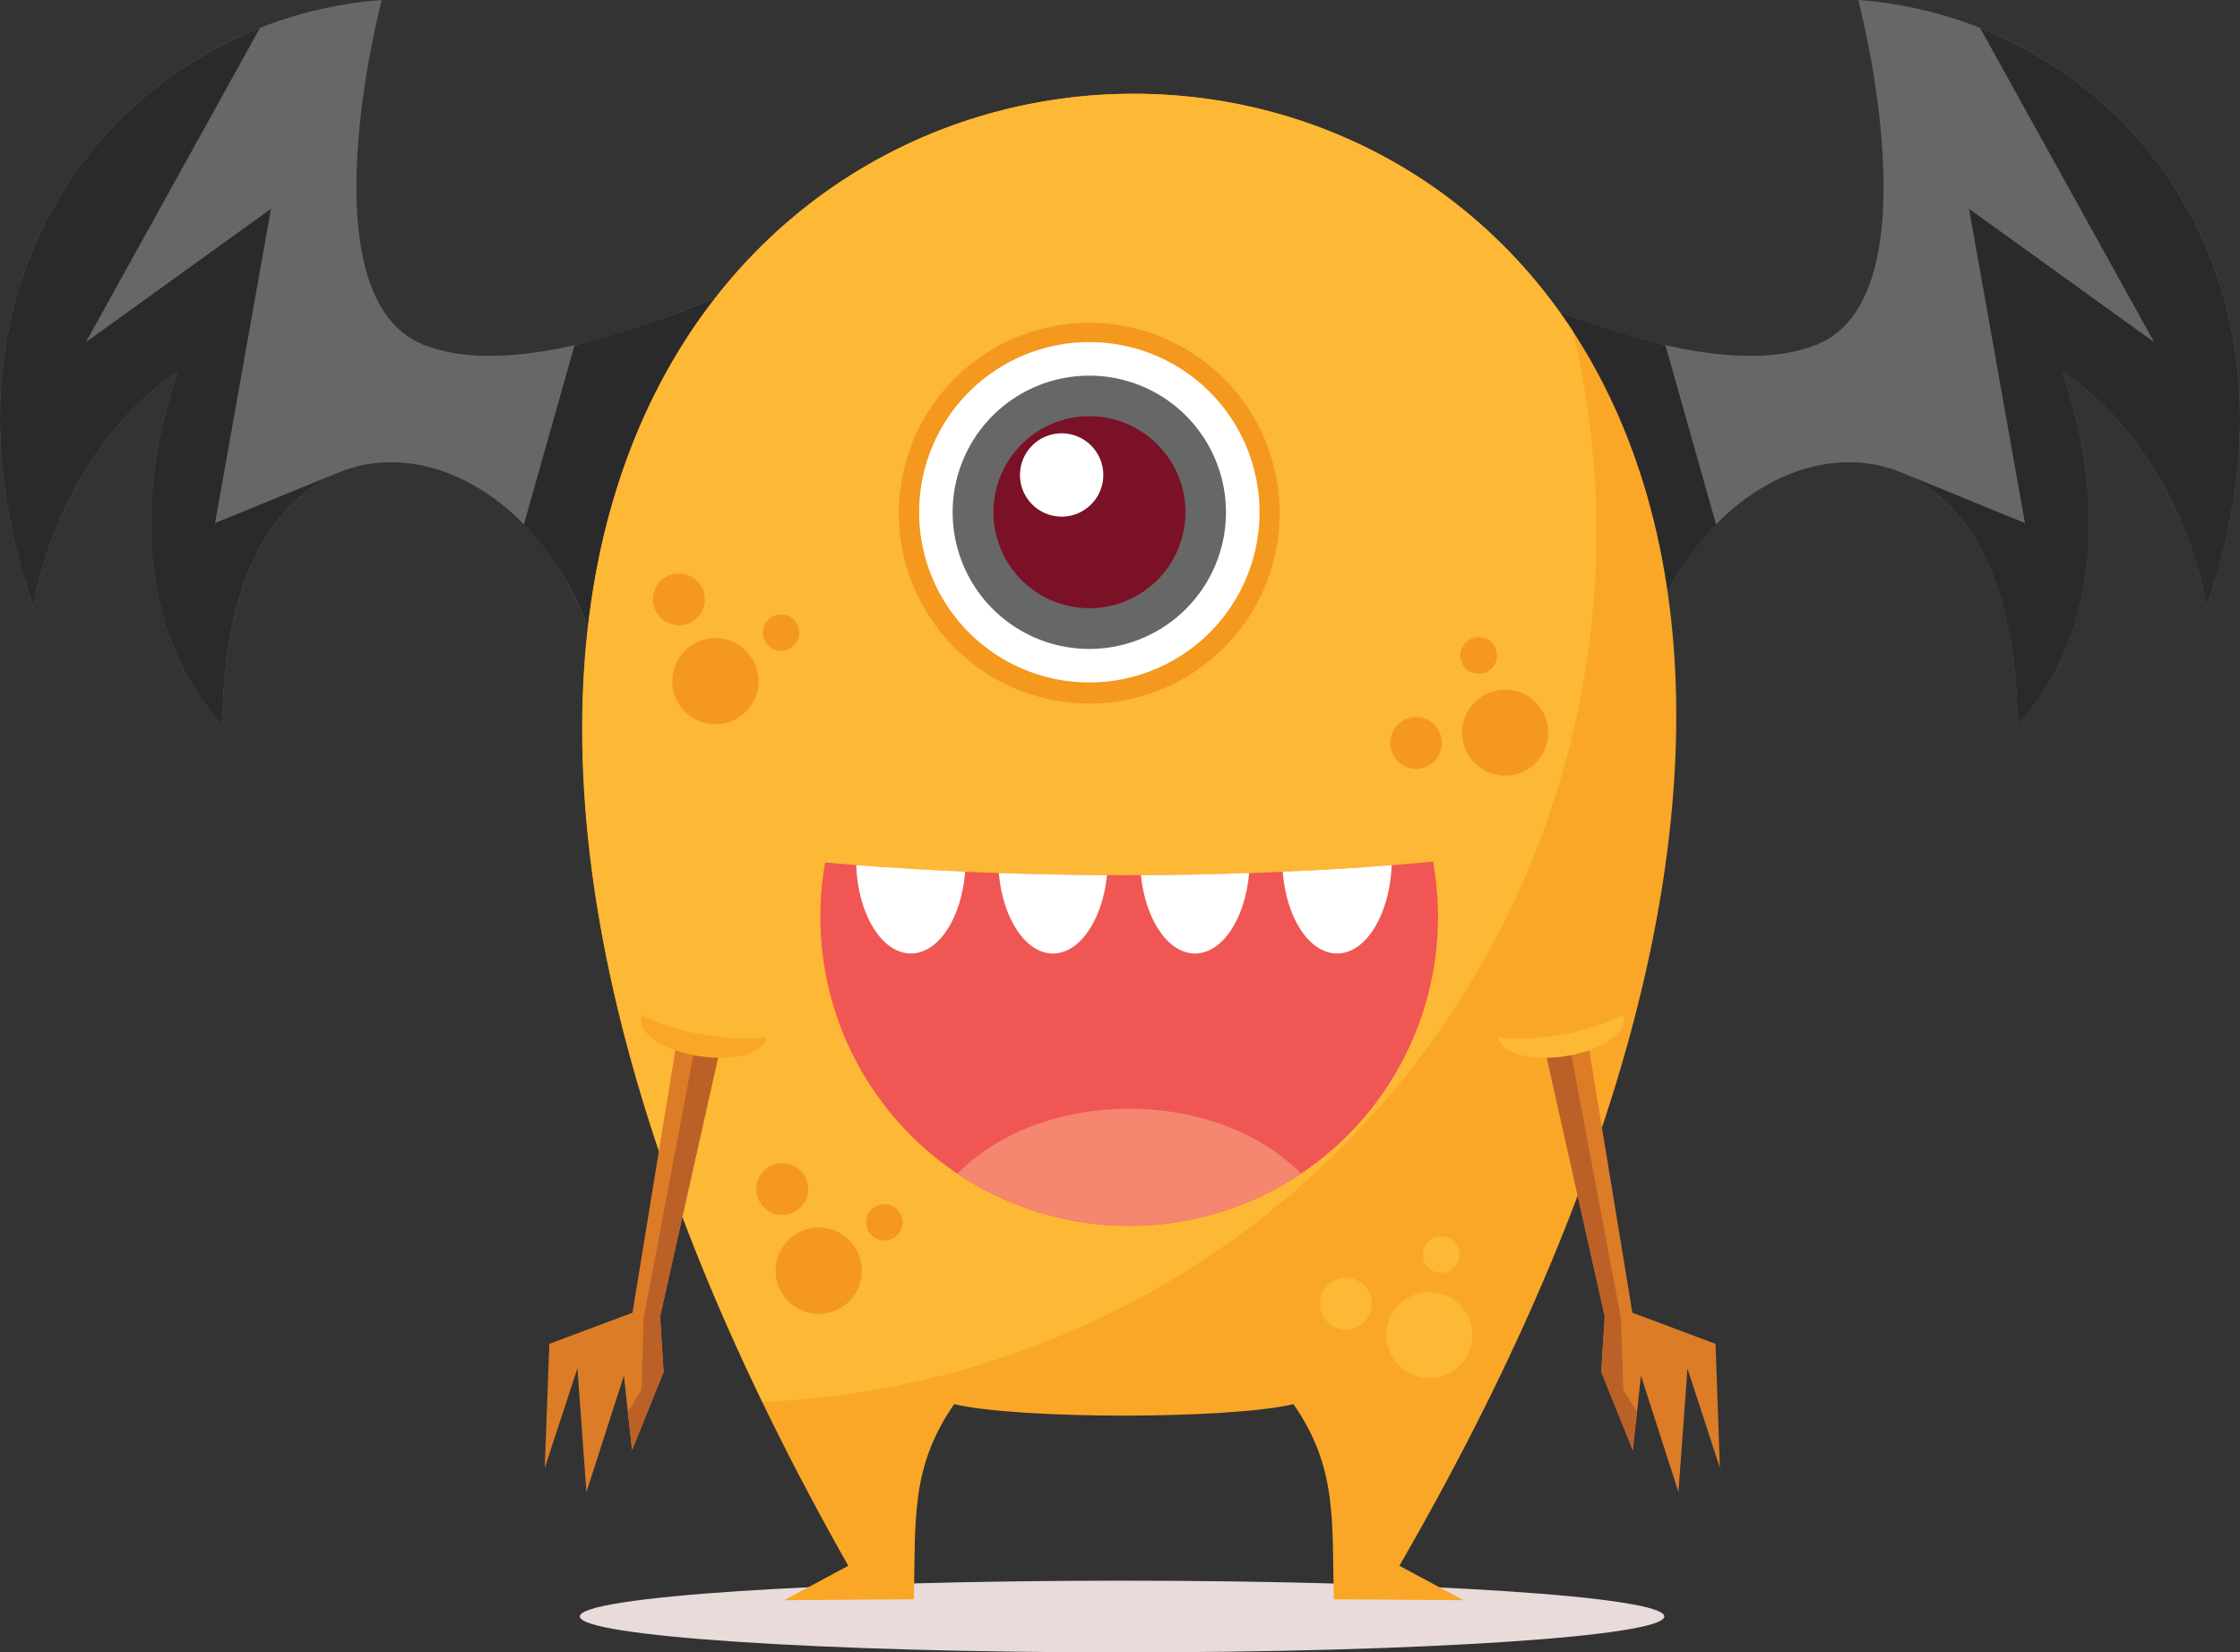 <svg xmlns="http://www.w3.org/2000/svg" viewBox="911 665 278.121 205.19">
  <rect x="911" y="665" width="278.121" height="205.19" fill="#333333" stroke="none"/>
  <defs>
    <style>
      .cls-1 {
        fill: #e8dbda;
      }

      .cls-1, .cls-10, .cls-11, .cls-12, .cls-2, .cls-3, .cls-4, .cls-5, .cls-6, .cls-7, .cls-8, .cls-9 {
        fill-rule: evenodd;
      }

      .cls-2 {
        fill: #676767;
      }

      .cls-3 {
        fill: #2a2a2c;
      }

      .cls-4 {
        fill: #faa727;
      }

      .cls-5 {
        fill: #fdb835;
      }

      .cls-6 {
        fill: #f05653;
      }

      .cls-7 {
        fill: #fff;
      }

      .cls-8 {
        fill: #f58670;
      }

      .cls-9 {
        fill: #f4981e;
      }

      .cls-10 {
        fill: #7b1126;
      }

      .cls-11 {
        fill: #dc7c27;
      }

      .cls-12 {
        fill: #bb6128;
      }
    </style>
  </defs>
  <g id="monster2" transform="translate(776.433 515.814)">
    <g id="OBJECTS" transform="translate(134.567 149.186)">
      <g id="Group_4" data-name="Group 4">
        <g id="Group_3" data-name="Group 3">
          <path id="Path_79" data-name="Path 79" class="cls-1" d="M258.656,312.89c37.2,0,67.341-1.987,67.341-4.466,0-2.451-30.143-4.438-67.341-4.438-37.17,0-67.314,1.987-67.314,4.438,0,2.478,30.144,4.466,67.314,4.466Z" transform="translate(-119.351 -107.7)"/>
          <path id="Path_80" data-name="Path 80" class="cls-2" d="M278.017,182.655s28.837,15.358,43.705,9.312c14.894-6.046,5.12-42.781,5.12-42.781,30.88,2.261,58.057,32.543,43.239,75.319,0,0-2.476-18.546-17.917-29.246,9.993,29.765-5.556,43.9-5.556,43.9-.082-42.155-34.616-40.275-45.339-12.173Z" transform="translate(-96.122 -149.186)"/>
          <path id="Path_81" data-name="Path 81" class="cls-3" d="M330.54,151.936c23.712,9.367,40.41,36.265,28.1,71.837,0,0-2.476-18.546-17.917-29.246,9.993,29.765-5.556,43.9-5.556,43.9-.055-18.052-6.372-28.023-14.455-31.32h0l15.387,6.291-6.945-39.021,22.984,16.556Z" transform="translate(-84.68 -148.449)"/>
          <path id="Path_82" data-name="Path 82" class="cls-3" d="M281,176.868a111.493,111.493,0,0,0,21.593,7.761l6.291,22.276a36.419,36.419,0,0,0-7.922,12.662l-21.787-41.556Z" transform="translate(-95.812 -141.767)"/>
          <path id="Path_83" data-name="Path 83" class="cls-2" d="M230.766,182.655s-28.81,15.358-43.679,9.312c-14.9-6.046-5.119-42.781-5.119-42.781-30.881,2.261-58.057,32.543-43.239,75.319,0,0,2.478-18.546,17.918-29.246-9.993,29.765,5.555,43.9,5.555,43.9.081-42.155,34.61-40.275,45.339-12.173Z" transform="translate(-134.566 -149.186)"/>
          <path id="Path_84" data-name="Path 84" class="cls-3" d="M166.828,151.936c-23.719,9.367-40.411,36.265-28.1,71.837,0,0,2.478-18.546,17.918-29.246-9.993,29.765,5.555,43.9,5.555,43.9.027-18.052,6.372-28.023,14.455-31.32h0l-15.385,6.291,6.944-39.021-22.979,16.559Z" transform="translate(-134.567 -148.449)"/>
          <path id="Path_85" data-name="Path 85" class="cls-3" d="M213.75,176.868a111.476,111.476,0,0,1-21.594,7.761l-6.291,22.276a36.4,36.4,0,0,1,7.924,12.662l21.786-41.556Z" transform="translate(-120.819 -141.767)"/>
          <path id="Path_86" data-name="Path 86" class="cls-4" d="M224.611,341.162l-7.952,4.273,16.093-.109c.245-9.667-.489-16.339,5.011-24.235,8,1.9,34.121,1.9,42.125,0,5.5,7.9,4.765,14.568,5.011,24.235l16.092.109-7.952-4.273C434.042,97.222,86.715,97.629,224.611,341.162Z" transform="translate(-119.29 -146.727)"/>
          <path id="Path_87" data-name="Path 87" class="cls-5" d="M314.573,187.872c-43.026-65.847-175.147-21.406-100.618,132.943A108.11,108.11,0,0,0,314.573,187.872Z" transform="translate(-119.282 -146.723)"/>
          <path id="Path_88" data-name="Path 88" class="cls-6" d="M290.98,233.565a41.011,41.011,0,0,1,.6,6.89,38.34,38.34,0,1,1-76.681,0,37.093,37.093,0,0,1,.6-6.783c11.328,1.008,23.908,1.581,37.2,1.581C266.418,235.254,279.381,234.656,290.98,233.565Z" transform="translate(-113.038 -126.573)"/>
          <path id="Path_89" data-name="Path 89" class="cls-7" d="M218.4,233.908c4.357.328,8.876.6,13.533.819-.436,5.719-3.3,10.158-6.72,10.158-3.621,0-6.594-4.849-6.807-10.977Zm17.7.983c4.385.136,8.876.243,13.452.273-.573,5.5-3.351,9.722-6.72,9.722-3.4,0-6.235-4.358-6.72-9.994Zm17.645.271c4.575-.028,9.067-.109,13.452-.273-.491,5.664-3.321,9.994-6.72,9.994-3.375,0-6.154-4.222-6.72-9.722Zm17.619-.435c4.656-.191,9.175-.463,13.533-.819-.245,6.128-3.185,10.976-6.781,10.976C274.66,244.884,271.8,240.471,271.364,234.727Z" transform="translate(-112.099 -126.481)"/>
          <path id="Path_90" data-name="Path 90" class="cls-8" d="M270.966,265.828a38.307,38.307,0,0,1-42.643,0c4.738-4.873,12.527-8.059,21.321-8.059C258.467,257.769,266.255,260.956,270.966,265.828Z" transform="translate(-109.44 -120.086)"/>
          <path id="Path_91" data-name="Path 91" class="cls-9" d="M205.769,211.682a5.346,5.346,0,1,1-3.789,1.555A5.337,5.337,0,0,1,205.769,211.682Z" transform="translate(-116.922 -132.437)"/>
          <path id="Path_92" data-name="Path 92" class="cls-9" d="M201.728,205.347a3.213,3.213,0,1,1-3.213,3.212,3.213,3.213,0,0,1,3.213-3.212Z" transform="translate(-117.428 -134.135)"/>
          <path id="Path_93" data-name="Path 93" class="cls-9" d="M211.534,209.361a2.253,2.253,0,1,1-1.6.66A2.256,2.256,0,0,1,211.534,209.361Z" transform="translate(-114.545 -133.059)"/>
          <path id="Path_94" data-name="Path 94" class="cls-9" d="M215.884,269.408a5.351,5.351,0,1,1-3.8,1.567A5.351,5.351,0,0,1,215.884,269.408Z" transform="translate(-114.211 -116.967)"/>
          <path id="Path_95" data-name="Path 95" class="cls-9" d="M211.843,263.1a3.213,3.213,0,1,1-3.213,3.214A3.213,3.213,0,0,1,211.843,263.1Z" transform="translate(-114.718 -118.657)"/>
          <path id="Path_96" data-name="Path 96" class="cls-9" d="M221.649,267.111a2.255,2.255,0,1,1-1.6.66,2.261,2.261,0,0,1,1.6-.66Z" transform="translate(-111.835 -117.582)"/>
          <path id="Path_97" data-name="Path 97" class="cls-5" d="M271.883,277.3a5.336,5.336,0,1,1-1.562,3.791,5.354,5.354,0,0,1,1.562-3.791Z" transform="translate(-98.185 -115.275)"/>
          <path id="Path_98" data-name="Path 98" class="cls-5" d="M264.722,275.283a3.216,3.216,0,1,1,.028,4.52,3.216,3.216,0,0,1-.028-4.52Z" transform="translate(-99.929 -115.652)"/>
          <path id="Path_99" data-name="Path 99" class="cls-5" d="M274.571,270.923a2.262,2.262,0,1,1,0,3.213,2.262,2.262,0,0,1,0-3.213Z" transform="translate(-97.224 -116.736)"/>
          <path id="Path_100" data-name="Path 100" class="cls-9" d="M277.985,220.459a5.34,5.34,0,1,1,3.484,6.7,5.34,5.34,0,0,1-3.484-6.7Z" transform="translate(-96.197 -131.085)"/>
          <path id="Path_101" data-name="Path 101" class="cls-9" d="M270.854,221.648a3.2,3.2,0,1,1,.208,2.453A3.212,3.212,0,0,1,270.854,221.648Z" transform="translate(-98.083 -130.368)"/>
          <path id="Path_102" data-name="Path 102" class="cls-9" d="M277.675,213.176a2.27,2.27,0,1,1,1.471,2.851,2.269,2.269,0,0,1-1.471-2.851Z" transform="translate(-96.243 -132.46)"/>
          <path id="Path_103" data-name="Path 103" class="cls-9" d="M246.195,180.8a23.637,23.637,0,1,1-.005,0Z" transform="translate(-110.947 -140.713)"/>
          <path id="Path_104" data-name="Path 104" class="cls-7" d="M245.7,182.688a21.132,21.132,0,1,1-21.131,21.132A21.133,21.133,0,0,1,245.7,182.688Z" transform="translate(-110.447 -140.208)"/>
          <path id="Path_105" data-name="Path 105" class="cls-2" d="M244.815,185.975a16.967,16.967,0,1,1-16.965,16.966,16.968,16.968,0,0,1,16.965-16.966Z" transform="translate(-109.567 -139.327)"/>
          <path id="Path_106" data-name="Path 106" class="cls-10" d="M243.744,189.947a11.919,11.919,0,1,1-11.9,11.929,11.919,11.919,0,0,1,11.9-11.929Z" transform="translate(-108.496 -138.262)"/>
          <path id="Path_107" data-name="Path 107" class="cls-7" d="M239.643,191.624a5.171,5.171,0,1,1-3.675,1.505,5.187,5.187,0,0,1,3.675-1.505Z" transform="translate(-107.8 -137.813)"/>
          <path id="Path_108" data-name="Path 108" class="cls-11" d="M204.217,251.585,198.8,284.752l-10.322,3.866-.572,15.414,4.058-12.364,1.116,15.361,4.656-14.455,1.008,9.256,3.921-9.722-.435-6.89,7.3-32.6Z" transform="translate(-120.271 -121.743)"/>
          <path id="Path_109" data-name="Path 109" class="cls-12" d="M196.045,296.967l.517,4.766,3.921-9.722-.435-6.89,7.3-32.6-3.024-.6-6.317,33.413-.273,8.876Z" transform="translate(-118.09 -121.651)"/>
          <path id="Path_110" data-name="Path 110" class="cls-4" d="M212.9,251.355v.028c-.3,1.958-4.03,2.994-8.332,2.313-4.3-.652-7.543-2.776-7.243-4.709a2.139,2.139,0,0,1,.109-.408,27.726,27.726,0,0,0,8.223,2.536,28.815,28.815,0,0,0,7.243.245Z" transform="translate(-117.754 -122.549)"/>
          <path id="Path_111" data-name="Path 111" class="cls-11" d="M291.223,251.585l5.452,33.167L307,288.618l.544,15.414-4.03-12.364-1.117,15.361-4.656-14.455-1.008,9.256-3.919-9.722.434-6.89-7.3-32.6Z" transform="translate(-93.998 -121.743)"/>
          <path id="Path_112" data-name="Path 112" class="cls-12" d="M297.243,296.967l-.519,4.766-3.919-9.722.434-6.89-7.3-32.6,3.023-.6,6.291,33.413.3,8.876Z" transform="translate(-93.998 -121.651)"/>
          <path id="Path_113" data-name="Path 113" class="cls-5" d="M281.281,251.355v.028c.326,1.958,4.058,2.994,8.359,2.313,4.3-.652,7.543-2.776,7.244-4.709a2.236,2.236,0,0,0-.136-.408,27.263,27.263,0,0,1-8.2,2.536,29.039,29.039,0,0,1-7.271.245Z" transform="translate(-95.247 -122.549)"/>
        </g>
      </g>
    </g>
  </g>
</svg>
